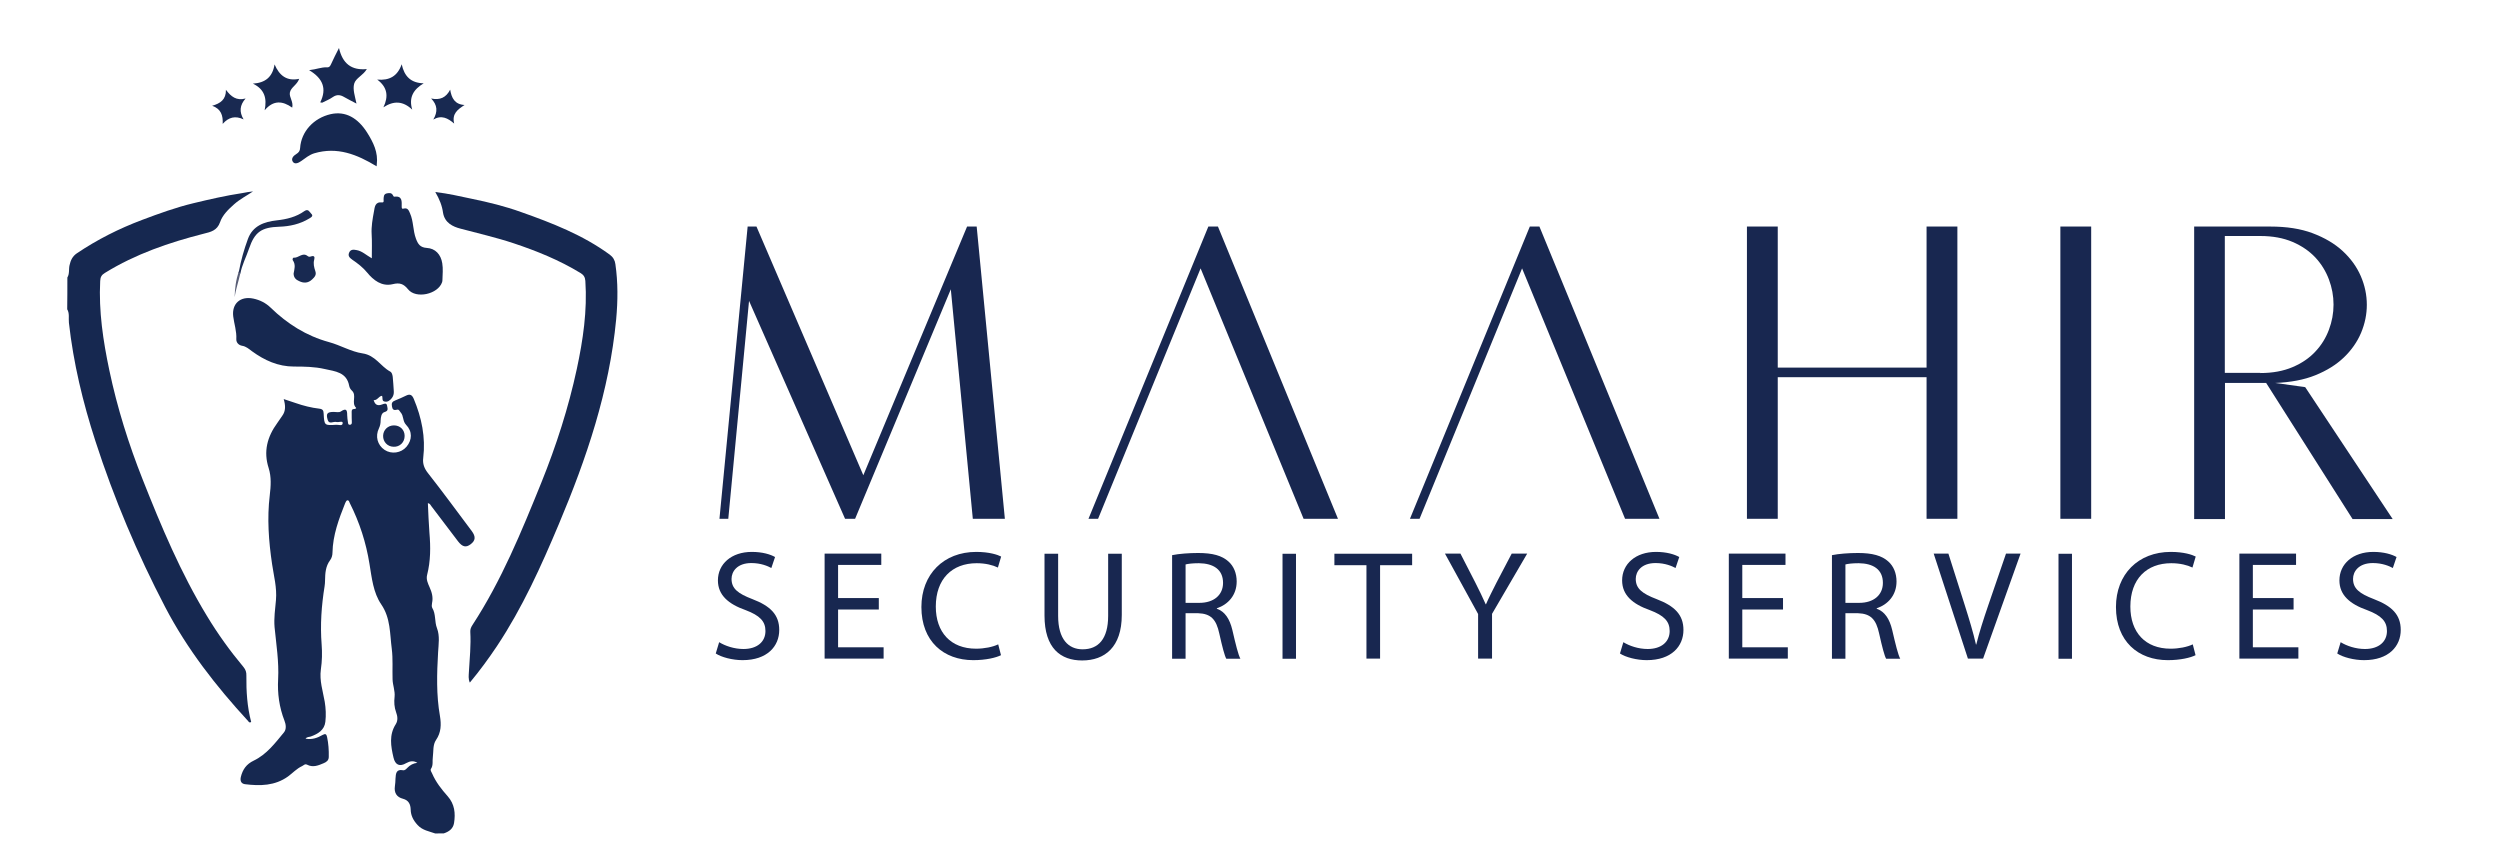 <?xml version="1.0" encoding="UTF-8"?> <svg xmlns="http://www.w3.org/2000/svg" xmlns:xlink="http://www.w3.org/1999/xlink" version="1.1" id="Layer_1" x="0px" y="0px" viewBox="0 0 161.44 56" style="enable-background:new 0 0 161.44 56;" xml:space="preserve"> <style type="text/css"> .st0{fill-rule:evenodd;clip-rule:evenodd;fill:#182750;} .st1{fill:#162850;} .st2{fill:#172850;} .st3{fill:#17284F;} .st4{fill:#172851;} .st5{fill:#1A2A50;} .st6{fill:#192951;} .st7{fill:#182951;} .st8{fill:#585D75;} .st9{fill:#182750;} </style> <g> <path class="st0" d="M48.28,14.63h0.57l6.9,16.06l6.7-16.06h0.62l1.82,18.87h-2.07L61.4,18.68L55.22,33.5h-0.65l-6.2-14.07 L47.03,33.5h-0.57L48.28,14.63L48.28,14.63z M78.03,14.63h0.62L86.4,33.5h-2.22l-6.65-16.17L70.91,33.5h-0.62L78.03,14.63 L78.03,14.63z M98.79,14.63h0.62l7.75,18.87h-2.22l-6.65-16.17L91.67,33.5h-0.62L98.79,14.63L98.79,14.63z M114.8,14.63v9.11h9.61 v-9.11h1.99V33.5h-1.99v-9.14h-9.61v9.14h-1.99V14.63H114.8L114.8,14.63z M133.05,14.63h1.99V33.5h-1.99V14.63L133.05,14.63z M146.61,14.63c1.05,0,1.96,0.14,2.73,0.43c0.77,0.29,1.42,0.67,1.94,1.15c0.52,0.48,0.91,1.02,1.17,1.62 c0.26,0.6,0.39,1.22,0.39,1.85c0,0.61-0.12,1.21-0.37,1.81c-0.25,0.59-0.62,1.12-1.11,1.59c-0.49,0.47-1.1,0.85-1.84,1.15 c-0.74,0.3-1.61,0.46-2.6,0.5l1.94,0.27l5.65,8.52h-2.59l-5.58-8.79h-2.66v8.79h-1.99V14.63H146.61L146.61,14.63z M145.96,24.09 c0.8,0,1.49-0.13,2.08-0.38c0.59-0.25,1.08-0.58,1.47-1c0.39-0.41,0.68-0.88,0.88-1.41c0.2-0.53,0.3-1.07,0.3-1.63 c0-0.56-0.1-1.1-0.3-1.63c-0.2-0.53-0.49-1-0.88-1.42c-0.39-0.41-0.88-0.75-1.47-1c-0.59-0.25-1.28-0.38-2.08-0.38h-2.29v8.84 H145.96z"></path> <g> <path class="st1" d="M28.1,53.82c-0.39-0.14-0.82-0.2-1.13-0.54c-0.27-0.29-0.44-0.6-0.45-1c-0.01-0.33-0.12-0.6-0.5-0.7 c-0.39-0.1-0.58-0.37-0.52-0.8c0.03-0.17,0.03-0.34,0.04-0.51c0.02-0.31,0.04-0.62,0.49-0.53c0.11,0.02,0.2-0.08,0.27-0.15 c0.18-0.19,0.39-0.3,0.65-0.33c-0.24-0.15-0.47-0.12-0.72,0.02c-0.42,0.25-0.71,0.12-0.82-0.36c-0.17-0.73-0.3-1.46,0.15-2.16 c0.15-0.24,0.11-0.52,0.02-0.76c-0.12-0.33-0.14-0.66-0.1-1c0.04-0.39-0.12-0.75-0.13-1.13c-0.02-0.65,0.03-1.32-0.05-1.96 c-0.13-0.98-0.07-1.99-0.68-2.88c-0.52-0.76-0.61-1.71-0.76-2.61c-0.22-1.38-0.64-2.68-1.27-3.93c-0.04-0.08-0.05-0.2-0.17-0.18 c-0.05,0.01-0.1,0.11-0.13,0.18c-0.41,1.03-0.8,2.07-0.82,3.2c0,0.16-0.05,0.35-0.15,0.48c-0.3,0.4-0.32,0.85-0.33,1.3 c0,0.13-0.01,0.26-0.03,0.39c-0.2,1.25-0.29,2.49-0.19,3.76c0.04,0.53,0.03,1.07-0.05,1.61c-0.1,0.72,0.13,1.4,0.25,2.09 c0.07,0.43,0.09,0.86,0.04,1.29c-0.06,0.53-0.47,0.78-0.94,0.95c-0.11,0.04-0.24,0.01-0.34,0.14c0.42,0.08,0.77-0.05,1.1-0.24 c0.18-0.1,0.25-0.06,0.29,0.13c0.09,0.42,0.12,0.85,0.11,1.29c0,0.22-0.15,0.33-0.32,0.4c-0.35,0.15-0.7,0.3-1.08,0.1 c-0.14-0.07-0.22,0.04-0.32,0.09c-0.35,0.16-0.61,0.45-0.91,0.67c-0.85,0.61-1.81,0.62-2.78,0.5c-0.22-0.03-0.33-0.18-0.27-0.46 c0.12-0.5,0.37-0.84,0.83-1.06c0.84-0.4,1.39-1.14,1.96-1.83c0.17-0.21,0.12-0.52,0.03-0.75c-0.34-0.87-0.46-1.77-0.41-2.68 c0.06-1.13-0.12-2.24-0.23-3.36c-0.05-0.59,0.04-1.18,0.09-1.75c0.07-0.81-0.14-1.56-0.25-2.32c-0.22-1.48-0.33-2.96-0.15-4.45 c0.07-0.58,0.11-1.18-0.07-1.75c-0.35-1.08-0.09-2.03,0.56-2.92c0.11-0.15,0.2-0.3,0.31-0.45c0.24-0.32,0.22-0.68,0.1-1.09 c0.28,0.1,0.53,0.18,0.78,0.26c0.49,0.17,1,0.3,1.52,0.36c0.23,0.03,0.27,0.12,0.28,0.32c0.04,0.77,0.05,0.77,0.82,0.72 c0.15-0.01,0.41,0.11,0.41-0.12c0-0.15-0.27-0.02-0.41-0.06c-0.19-0.05-0.47,0.18-0.56-0.14c-0.12-0.4-0.03-0.51,0.39-0.51 c0.16,0,0.35,0.05,0.46-0.03c0.36-0.24,0.41-0.08,0.41,0.24c0,0.16,0.03,0.31,0.05,0.47c0.01,0.08,0.02,0.16,0.13,0.15 c0.1-0.01,0.12-0.07,0.12-0.16c-0.01-0.2-0.01-0.39-0.01-0.59c0-0.13-0.03-0.27,0.18-0.27c0.05,0,0.14-0.05,0.1-0.08 c-0.32-0.32,0.07-0.8-0.27-1.11c-0.08-0.07-0.15-0.19-0.17-0.3c-0.16-0.89-0.91-0.94-1.58-1.09c-0.65-0.15-1.32-0.16-1.99-0.16 c-1.02,0-1.9-0.4-2.71-0.99c-0.2-0.15-0.38-0.31-0.63-0.35c-0.24-0.04-0.39-0.22-0.38-0.43c0.03-0.51-0.14-0.98-0.2-1.47 c-0.1-0.82,0.46-1.32,1.29-1.15c0.43,0.09,0.81,0.28,1.13,0.59c1.07,1.04,2.3,1.82,3.76,2.22c0.74,0.2,1.43,0.62,2.17,0.73 c0.83,0.12,1.16,0.83,1.78,1.17c0.12,0.06,0.15,0.21,0.17,0.34c0.03,0.31,0.05,0.62,0.07,0.94c0.01,0.17-0.03,0.31-0.13,0.44 c-0.12,0.15-0.27,0.27-0.47,0.22c-0.19-0.04-0.1-0.24-0.16-0.37c-0.22,0.02-0.29,0.3-0.54,0.28c0.09,0.32,0.27,0.38,0.54,0.28 c0.12-0.04,0.3-0.14,0.33,0.1c0.02,0.15,0.11,0.31-0.17,0.39c-0.21,0.06-0.24,0.34-0.25,0.53c0,0.19-0.03,0.35-0.11,0.52 c-0.25,0.51-0.1,1.08,0.36,1.39c0.45,0.3,1.07,0.21,1.42-0.2c0.37-0.44,0.39-0.99-0.03-1.42c-0.23-0.24-0.14-0.57-0.35-0.8 c-0.08-0.09-0.1-0.21-0.25-0.17c-0.19,0.05-0.28-0.01-0.31-0.22c-0.04-0.21,0.02-0.31,0.21-0.38c0.24-0.09,0.48-0.21,0.72-0.32 c0.25-0.12,0.38-0.02,0.48,0.22c0.51,1.22,0.77,2.48,0.61,3.81c-0.05,0.38,0.07,0.69,0.32,1c0.96,1.22,1.88,2.48,2.81,3.72 c0.27,0.36,0.25,0.61-0.06,0.85c-0.31,0.24-0.54,0.18-0.82-0.18c-0.58-0.76-1.15-1.52-1.73-2.28c-0.05-0.07-0.08-0.16-0.22-0.19 c0.03,0.64,0.05,1.28,0.1,1.91c0.08,0.92,0.08,1.83-0.15,2.73c-0.07,0.29,0.05,0.54,0.16,0.79c0.15,0.33,0.24,0.66,0.16,1.02 c-0.02,0.1-0.03,0.23,0.01,0.31c0.25,0.41,0.14,0.89,0.31,1.32c0.19,0.5,0.1,1.03,0.07,1.56c-0.08,1.37-0.12,2.75,0.12,4.11 c0.09,0.54,0.08,1.06-0.25,1.54c-0.22,0.32-0.16,0.73-0.21,1.11c-0.04,0.25,0.04,0.52-0.12,0.76c-0.06,0.09,0.03,0.2,0.07,0.29 c0.24,0.56,0.61,1.03,1.01,1.48c0.45,0.51,0.51,1.1,0.41,1.73c-0.06,0.37-0.33,0.56-0.67,0.67C28.47,53.82,28.28,53.82,28.1,53.82 z"></path> <path class="st1" d="M4.35,17.92c0.15-0.24,0.08-0.53,0.14-0.79c0.07-0.32,0.19-0.58,0.47-0.77c1.32-0.89,2.73-1.6,4.22-2.16 c1.09-0.41,2.19-0.81,3.32-1.08c1.04-0.25,2.08-0.49,3.14-0.65c0.23-0.04,0.46-0.09,0.7-0.11c-0.41,0.28-0.85,0.5-1.22,0.83 c-0.37,0.33-0.75,0.69-0.91,1.16c-0.19,0.54-0.6,0.63-1.05,0.74c-2.24,0.57-4.4,1.31-6.38,2.53c-0.22,0.13-0.3,0.27-0.31,0.53 c-0.1,1.95,0.19,3.86,0.59,5.76c0.51,2.42,1.25,4.78,2.16,7.07c1.19,3.01,2.45,6.01,4.14,8.79c0.7,1.16,1.49,2.26,2.36,3.3 c0.14,0.17,0.2,0.34,0.19,0.56c-0.01,1.01,0.05,2.01,0.31,2.99c-0.11,0.08-0.16-0.01-0.2-0.06c-2.06-2.24-3.93-4.63-5.35-7.35 c-1.8-3.45-3.31-7.02-4.51-10.73c-0.81-2.5-1.42-5.03-1.71-7.64c-0.03-0.29,0.05-0.6-0.11-0.87C4.35,19.28,4.35,18.6,4.35,17.92z"></path> <path class="st1" d="M28.11,12.4c0.85,0.1,1.61,0.28,2.37,0.44c1.07,0.22,2.13,0.48,3.16,0.85c2.01,0.71,3.99,1.48,5.73,2.75 c0.22,0.16,0.34,0.37,0.37,0.62c0.17,1.18,0.16,2.37,0.05,3.56c-0.44,4.63-1.91,8.97-3.7,13.22c-1.14,2.71-2.35,5.4-3.99,7.87 c-0.54,0.81-1.12,1.6-1.76,2.37c-0.11-0.24-0.07-0.47-0.06-0.69c0.05-0.86,0.14-1.72,0.09-2.59c-0.01-0.17,0.05-0.3,0.14-0.44 c1.88-2.88,3.17-6.04,4.45-9.2c0.96-2.38,1.75-4.83,2.29-7.34c0.4-1.87,0.68-3.76,0.55-5.68c-0.02-0.25-0.11-0.39-0.33-0.52 c-1.35-0.82-2.8-1.41-4.3-1.91c-1.14-0.38-2.3-0.64-3.45-0.95c-0.46-0.12-1-0.36-1.11-1.02C28.55,13.29,28.38,12.86,28.11,12.4z"></path> <path class="st1" d="M24.01,16.68c0-0.56,0.02-1.06-0.01-1.55c-0.03-0.5,0.06-0.99,0.15-1.48c0.05-0.27,0.06-0.63,0.52-0.58 c0.14,0.02,0.1-0.12,0.1-0.2c0.01-0.16,0-0.33,0.2-0.38c0.15-0.03,0.32-0.06,0.41,0.13c0.02,0.03,0.05,0.09,0.07,0.08 c0.55-0.07,0.49,0.31,0.49,0.65c0,0.08,0.01,0.16,0.13,0.12c0.26-0.07,0.33,0.12,0.41,0.31c0.23,0.52,0.18,1.1,0.38,1.63 c0.13,0.35,0.27,0.57,0.7,0.6c0.55,0.03,0.91,0.42,1,0.99c0.06,0.36,0.02,0.73,0.01,1.1c0,0.04-0.01,0.08-0.02,0.12 c-0.26,0.78-1.69,1.1-2.2,0.46c-0.29-0.36-0.55-0.44-0.99-0.33c-0.71,0.17-1.25-0.26-1.65-0.75c-0.28-0.34-0.61-0.59-0.96-0.83 c-0.17-0.12-0.29-0.24-0.21-0.44c0.09-0.24,0.29-0.22,0.49-0.18C23.38,16.21,23.64,16.47,24.01,16.68z"></path> <path class="st1" d="M24.32,10.74c-1.27-0.77-2.54-1.28-4.03-0.84c-0.32,0.1-0.57,0.31-0.84,0.5c-0.17,0.12-0.4,0.23-0.53,0.06 c-0.15-0.2,0.02-0.4,0.21-0.51c0.16-0.1,0.24-0.2,0.25-0.39c0.07-1.07,0.88-1.94,1.98-2.19c0.95-0.21,1.74,0.24,2.34,1.18 c0.41,0.65,0.73,1.29,0.63,2.08C24.33,10.67,24.32,10.72,24.32,10.74z"></path> <path class="st2" d="M20.68,6.61c0.44-0.89,0.17-1.55-0.72-2.08c0.48-0.05,0.8-0.2,1.14-0.18c0.17,0.01,0.22-0.08,0.28-0.21 c0.14-0.31,0.29-0.61,0.51-1.04c0.23,1,0.8,1.46,1.8,1.36c-0.25,0.42-0.72,0.58-0.82,0.95c-0.1,0.37,0.05,0.79,0.15,1.28 c-0.3-0.16-0.55-0.28-0.79-0.42c-0.25-0.15-0.48-0.18-0.74,0c-0.21,0.15-0.45,0.24-0.68,0.36C20.76,6.63,20.72,6.62,20.68,6.61z"></path> <path class="st3" d="M18.87,6.95c-0.62-0.44-1.21-0.5-1.78,0.17c0.16-0.78-0.01-1.36-0.76-1.72c0.81-0.05,1.27-0.43,1.4-1.24 c0.31,0.72,0.79,1.1,1.59,0.93c-0.14,0.4-0.53,0.54-0.6,0.88C18.66,6.28,18.96,6.56,18.87,6.95z"></path> <path class="st4" d="M25.94,4.15c0.17,0.78,0.59,1.21,1.42,1.23c-0.65,0.39-0.98,0.9-0.74,1.7c-0.59-0.56-1.19-0.59-1.86-0.15 c0.34-0.71,0.26-1.3-0.4-1.79C25.15,5.21,25.67,4.92,25.94,4.15z"></path> <path class="st5" d="M15.43,17.52c0.13-0.71,0.33-1.41,0.58-2.09c0.31-0.85,1.05-1.11,1.86-1.2c0.64-0.07,1.26-0.22,1.79-0.6 c0.25-0.17,0.33,0.06,0.43,0.16c0.18,0.16-0.01,0.25-0.12,0.32c-0.59,0.36-1.26,0.51-1.93,0.53c-1.15,0.04-1.59,0.33-1.96,1.42 c-0.18,0.54-0.46,1.05-0.56,1.62C15.37,17.69,15.4,17.61,15.43,17.52z"></path> <path class="st6" d="M15.86,6.36c-0.38,0.43-0.42,0.86-0.13,1.35C15.2,7.46,14.77,7.56,14.38,8c0.03-0.55-0.11-0.97-0.68-1.17 c0.53-0.15,0.9-0.4,0.89-1.03C14.92,6.24,15.27,6.52,15.86,6.36z"></path> <path class="st7" d="M18.96,17.66c0.05-0.27,0.15-0.57-0.05-0.85c-0.04-0.05,0-0.17,0.05-0.17c0.31,0.04,0.57-0.37,0.9-0.11 c0.07,0.06,0.14,0.06,0.22,0.03c0.21-0.07,0.26,0.02,0.21,0.21c-0.07,0.25-0.01,0.49,0.07,0.73c0.09,0.25-0.04,0.39-0.2,0.54 c-0.26,0.25-0.55,0.26-0.85,0.11C19.12,18.07,18.96,17.93,18.96,17.66z"></path> <path class="st7" d="M27.84,6.36c0.57,0.12,0.96-0.05,1.23-0.57c0.09,0.54,0.29,0.95,0.93,0.99c-0.45,0.29-0.83,0.57-0.67,1.2 c-0.41-0.35-0.81-0.57-1.35-0.26C28.28,7.21,28.25,6.78,27.84,6.36z"></path> <path class="st7" d="M25.44,27.47c0.4,0,0.69,0.29,0.69,0.68c0,0.41-0.31,0.72-0.72,0.7c-0.39-0.01-0.68-0.32-0.67-0.71 C24.75,27.76,25.05,27.47,25.44,27.47z"></path> <path class="st8" d="M15.43,17.52c0.03,0.06,0.06,0.11,0.08,0.17c-0.11,0.5-0.28,0.99-0.36,1.5 C15.17,18.62,15.23,18.06,15.43,17.52z"></path> </g> <g> <path class="st9" d="M46.44,41.47c0.39,0.24,0.97,0.44,1.57,0.44c0.89,0,1.42-0.47,1.42-1.16c0-0.63-0.36-1-1.28-1.35 c-1.11-0.39-1.79-0.97-1.79-1.92c0-1.06,0.87-1.84,2.19-1.84c0.69,0,1.2,0.16,1.5,0.33l-0.24,0.71c-0.22-0.12-0.67-0.32-1.29-0.32 c-0.92,0-1.28,0.55-1.28,1.02c0,0.63,0.41,0.95,1.35,1.31c1.15,0.44,1.73,1,1.73,1.99c0,1.05-0.77,1.95-2.37,1.95 c-0.65,0-1.37-0.19-1.73-0.43L46.44,41.47z"></path> <path class="st9" d="M56.75,39.36h-2.63v2.44h2.94v0.73h-3.81v-6.78h3.66v0.73h-2.79v2.14h2.63V39.36z"></path> <path class="st9" d="M64.64,42.31c-0.32,0.16-0.97,0.32-1.79,0.32c-1.91,0-3.35-1.21-3.35-3.43c0-2.12,1.44-3.56,3.54-3.56 c0.84,0,1.38,0.18,1.61,0.3l-0.21,0.71c-0.33-0.16-0.8-0.28-1.37-0.28c-1.59,0-2.64,1.02-2.64,2.8c0,1.66,0.96,2.72,2.6,2.72 c0.53,0,1.08-0.11,1.43-0.28L64.64,42.31z"></path> <path class="st9" d="M68.33,35.76v4.01c0,1.52,0.67,2.16,1.58,2.16c1.01,0,1.65-0.66,1.65-2.16v-4.01h0.88v3.95 c0,2.08-1.1,2.94-2.56,2.94c-1.39,0-2.43-0.79-2.43-2.9v-3.99H68.33z"></path> <path class="st9" d="M75.69,35.85c0.44-0.09,1.08-0.14,1.68-0.14c0.94,0,1.54,0.17,1.96,0.55c0.34,0.3,0.53,0.76,0.53,1.29 c0,0.89-0.56,1.49-1.28,1.73v0.03c0.52,0.18,0.83,0.66,1,1.37c0.22,0.95,0.38,1.6,0.52,1.86h-0.91c-0.11-0.19-0.26-0.77-0.45-1.62 c-0.2-0.94-0.56-1.29-1.36-1.32h-0.82v2.94h-0.87V35.85z M76.56,38.93h0.89c0.94,0,1.53-0.51,1.53-1.29 c0-0.87-0.63-1.26-1.56-1.27c-0.42,0-0.72,0.04-0.86,0.08V38.93z"></path> <path class="st9" d="M83.69,35.76v6.78h-0.87v-6.78H83.69z"></path> <path class="st9" d="M88.23,36.5h-2.06v-0.74h5.02v0.74h-2.07v6.03h-0.88V36.5z"></path> <path class="st9" d="M95.45,42.53v-2.88l-2.14-3.9h1l0.96,1.87c0.26,0.51,0.46,0.93,0.67,1.4h0.02c0.19-0.44,0.42-0.88,0.68-1.4 l0.98-1.87h1l-2.27,3.89v2.89H95.45z"></path> <path class="st9" d="M104.83,41.47c0.39,0.24,0.97,0.44,1.57,0.44c0.89,0,1.42-0.47,1.42-1.16c0-0.63-0.36-1-1.28-1.35 c-1.11-0.39-1.79-0.97-1.79-1.92c0-1.06,0.87-1.84,2.19-1.84c0.69,0,1.2,0.16,1.5,0.33l-0.24,0.71c-0.22-0.12-0.67-0.32-1.29-0.32 c-0.92,0-1.28,0.55-1.28,1.02c0,0.63,0.41,0.95,1.35,1.31c1.15,0.44,1.73,1,1.73,1.99c0,1.05-0.77,1.95-2.37,1.95 c-0.65,0-1.37-0.19-1.73-0.43L104.83,41.47z"></path> <path class="st9" d="M115.14,39.36h-2.63v2.44h2.94v0.73h-3.81v-6.78h3.66v0.73h-2.79v2.14h2.63V39.36z"></path> <path class="st9" d="M118.3,35.85c0.44-0.09,1.08-0.14,1.68-0.14c0.93,0,1.54,0.17,1.96,0.55c0.34,0.3,0.53,0.76,0.53,1.29 c0,0.89-0.56,1.49-1.28,1.73v0.03c0.52,0.18,0.83,0.66,1,1.37c0.22,0.95,0.38,1.6,0.52,1.86h-0.91c-0.11-0.19-0.26-0.77-0.45-1.62 c-0.2-0.94-0.56-1.29-1.36-1.32h-0.82v2.94h-0.87V35.85z M119.17,38.93h0.89c0.94,0,1.53-0.51,1.53-1.29 c0-0.87-0.63-1.26-1.56-1.27c-0.42,0-0.72,0.04-0.86,0.08V38.93z"></path> <path class="st9" d="M127.08,42.53l-2.21-6.78h0.95l1.06,3.34c0.29,0.92,0.54,1.74,0.72,2.53h0.02c0.19-0.78,0.47-1.64,0.77-2.52 l1.15-3.35h0.94l-2.42,6.78H127.08z"></path> <path class="st9" d="M133.8,35.76v6.78h-0.87v-6.78H133.8z"></path> <path class="st9" d="M141.78,42.31c-0.32,0.16-0.97,0.32-1.79,0.32c-1.91,0-3.35-1.21-3.35-3.43c0-2.12,1.44-3.56,3.54-3.56 c0.84,0,1.38,0.18,1.61,0.3l-0.21,0.71c-0.33-0.16-0.8-0.28-1.37-0.28c-1.59,0-2.64,1.02-2.64,2.8c0,1.66,0.96,2.72,2.6,2.72 c0.53,0,1.08-0.11,1.43-0.28L141.78,42.31z"></path> <path class="st9" d="M148.11,39.36h-2.63v2.44h2.94v0.73h-3.81v-6.78h3.66v0.73h-2.79v2.14h2.63V39.36z"></path> <path class="st9" d="M151.15,41.47c0.39,0.24,0.97,0.44,1.57,0.44c0.89,0,1.42-0.47,1.42-1.16c0-0.63-0.36-1-1.28-1.35 c-1.11-0.39-1.79-0.97-1.79-1.92c0-1.06,0.87-1.84,2.19-1.84c0.69,0,1.2,0.16,1.5,0.33l-0.24,0.71c-0.22-0.12-0.67-0.32-1.29-0.32 c-0.92,0-1.28,0.55-1.28,1.02c0,0.63,0.41,0.95,1.35,1.31c1.15,0.44,1.73,1,1.73,1.99c0,1.05-0.77,1.95-2.37,1.95 c-0.65,0-1.37-0.19-1.73-0.43L151.15,41.47z"></path> </g> </g> </svg> 